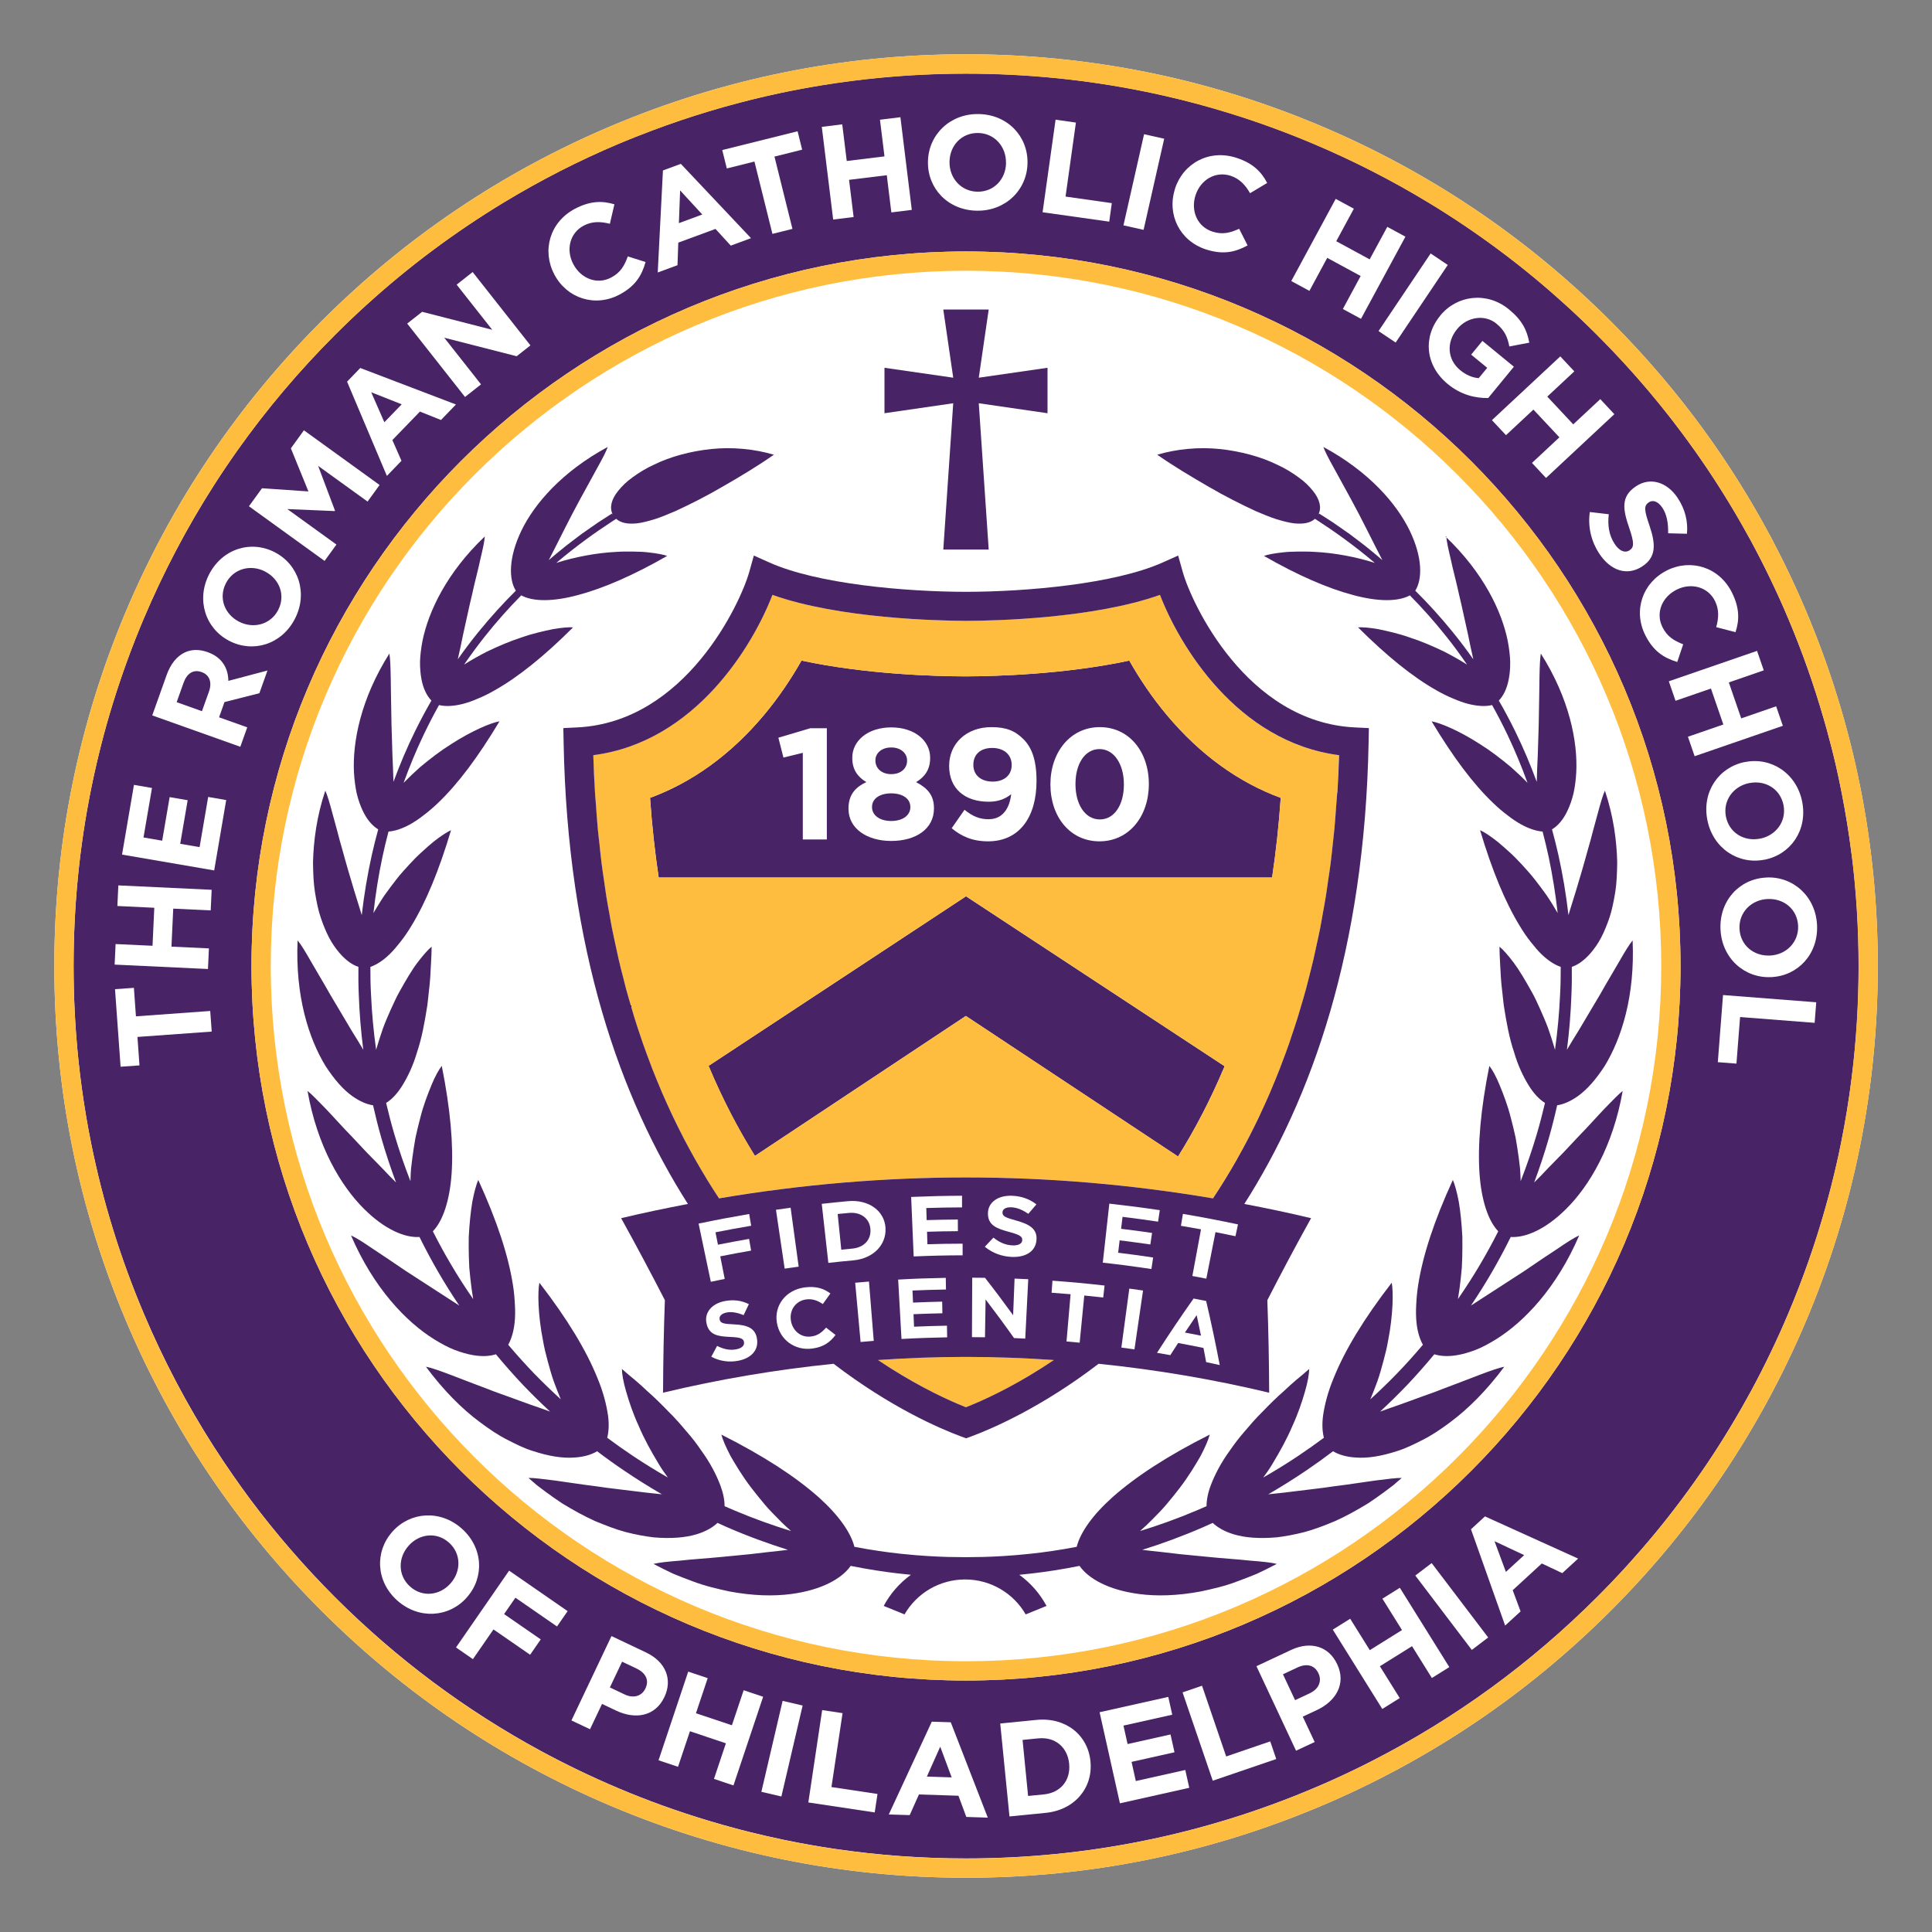 <?xml version="1.0" encoding="UTF-8"?>
<svg id="Layer_1" data-name="Layer 1" xmlns="http://www.w3.org/2000/svg" version="1.1" viewBox="0 0 360 360">
  <rect x="0" y="0" width="360" height="360" fill="#808080" stroke="none"/>
  <defs>
    <style>
      .cls-1 {
        fill: none;
      }

      .cls-1, .cls-2, .cls-3, .cls-4 {
        stroke-width: 0px;
      }

      .cls-2 {
        fill: #febd3e;
      }

      .cls-3 {
        fill: #482366;
      }

      .cls-4 {
        fill: #fff;
      }
    </style>
  </defs>
  <path class="cls-4" d="M336.53,113.86c-8.56-20.24-20.8-38.4-36.39-53.99-15.59-15.59-33.76-27.84-53.99-36.39-20.97-8.87-43.22-13.37-66.14-13.37s-45.17,4.5-66.14,13.37c-20.24,8.56-38.4,20.8-53.99,36.39-15.59,15.59-27.83,33.76-36.39,53.99-8.87,20.97-13.37,43.22-13.37,66.14s4.5,45.17,13.37,66.14c8.56,20.24,20.8,38.4,36.39,53.99,15.59,15.59,33.76,27.83,53.99,36.39,20.97,8.87,43.22,13.37,66.14,13.37s45.17-4.5,66.14-13.37c20.24-8.56,38.4-20.8,53.99-36.39,15.59-15.59,27.83-33.76,36.39-53.99,8.87-20.97,13.37-43.22,13.37-66.14s-4.5-45.17-13.37-66.14Z"/>
  <g>
    <path class="cls-3" d="M238.65,148.67c-7.87-2.89-15.05-8.07-21.18-15.38-2.8-3.33-5.14-6.85-7.04-10.2-12.02,2.58-25.02,2.92-30.27,2.94h0s-.54,0-.54,0c-5.25-.02-18.25-.36-30.27-2.94-1.9,3.36-4.25,6.87-7.04,10.2-6.13,7.3-13.31,12.49-21.18,15.38.36,5.2.91,10.14,1.61,14.85h114.3c.71-4.71,1.25-9.65,1.61-14.85Z"/>
    <polygon class="cls-3" points="175.77 102.4 184.23 102.4 182.38 75.14 195.19 77 195.19 68.53 182.38 70.38 184.23 57.68 175.77 57.68 177.62 70.38 164.81 68.53 164.81 77 177.62 75.14 175.77 102.4"/>
    <path class="cls-3" d="M345.02,159.18c-.49-3.9-1.12-7.77-1.88-11.62-.31-1.57-.64-3.13-.99-4.69-.55-2.4-1.16-4.79-1.82-7.17-.16-.59-.33-1.17-.5-1.75-1.82-6.33-4.02-12.56-6.61-18.69-.52-1.24-1.06-2.47-1.61-3.69-.55-1.22-1.12-2.44-1.7-3.64-1.16-2.41-2.37-4.79-3.64-7.14-1.27-2.35-2.6-4.66-3.98-6.93-1.38-2.28-2.81-4.52-4.3-6.73-5.95-8.83-12.76-17.09-20.39-24.72-1.91-1.91-3.85-3.76-5.84-5.57-1.99-1.8-4.01-3.56-6.07-5.26-2.06-1.7-4.16-3.35-6.3-4.94-1.07-.8-2.14-1.58-3.23-2.35-2.17-1.54-4.38-3.03-6.62-4.46-1.12-.72-2.25-1.42-3.39-2.11-6.83-4.14-13.98-7.79-21.4-10.93-2.57-1.09-5.15-2.1-7.75-3.05-2.6-.95-5.23-1.84-7.87-2.65-3.96-1.23-7.96-2.3-11.99-3.22-1.34-.31-2.69-.6-4.04-.87-10.82-2.19-21.87-3.29-33.09-3.29-14.4,0-28.53,1.82-42.23,5.42-1.92.5-3.82,1.04-5.72,1.61-3.54,1.07-7.04,2.25-10.52,3.56-2.1.79-4.2,1.61-6.28,2.49-7.43,3.14-14.57,6.79-21.4,10.93-1.14.69-2.27,1.39-3.39,2.11-2.24,1.43-4.45,2.92-6.62,4.46-1.09.77-2.16,1.55-3.23,2.35-2.14,1.59-4.23,3.24-6.3,4.94-2.06,1.7-4.09,3.45-6.07,5.26-1.99,1.8-3.93,3.66-5.84,5.57-6.68,6.68-12.73,13.84-18.12,21.44-1.54,2.17-3.03,4.38-4.46,6.62-5.02,7.85-9.37,16.13-13.04,24.79-2.17,5.13-4.07,10.34-5.71,15.62-.82,2.64-1.57,5.3-2.25,7.97-1.02,4.01-1.89,8.06-2.61,12.13-.96,5.44-1.64,10.93-2.05,16.47-.21,2.77-.34,5.55-.41,8.35-.03,1.4-.05,2.8-.05,4.2s.02,2.8.05,4.2c.07,2.79.21,5.58.41,8.35.51,6.93,1.46,13.78,2.82,20.54.55,2.7,1.16,5.39,1.84,8.07.68,2.67,1.43,5.33,2.25,7.97,1.63,5.28,3.54,10.49,5.71,15.62,3.67,8.67,8.02,16.94,13.04,24.79,1.14,1.78,2.33,3.54,3.53,5.28,1.07,1.54,2.16,3.07,3.28,4.57,4.78,6.41,10.05,12.48,15.77,18.21,11.45,11.45,24.31,21.05,38.38,28.67,4.69,2.54,9.52,4.86,14.47,6.95,5.51,2.33,11.11,4.34,16.8,6.05,1.9.57,3.81,1.11,5.72,1.61.68.18,1.36.35,2.05.52,2.07.51,4.14.99,6.22,1.42,3.18.66,6.37,1.23,9.59,1.7,8.02,1.18,16.15,1.77,24.37,1.77,11.22,0,22.27-1.1,33.09-3.29,5.41-1.09,10.76-2.46,16.04-4.09,5.28-1.63,10.49-3.54,15.62-5.71,1.24-.52,2.47-1.06,3.69-1.61,2.44-1.1,4.86-2.26,7.23-3.48,15.46-7.9,29.53-18.14,41.93-30.54,1.91-1.91,3.76-3.85,5.57-5.84,1.8-1.99,3.56-4.01,5.26-6.07,3.4-4.12,6.59-8.4,9.57-12.81,1.49-2.21,2.92-4.45,4.3-6.73,1.38-2.28,2.7-4.59,3.98-6.93,1.27-2.35,2.49-4.72,3.64-7.14.58-1.21,1.15-2.42,1.7-3.64.55-1.22,1.09-2.45,1.61-3.69,2.71-6.41,5.01-12.95,6.88-19.59.75-2.66,1.43-5.33,2.05-8.02.31-1.34.6-2.69.87-4.04.82-4.06,1.49-8.15,2-12.26.86-6.87,1.29-13.81,1.29-20.82s-.43-13.96-1.29-20.82ZM180,313.14c-73.41,0-133.14-59.72-133.14-133.14S106.59,46.86,180,46.86s133.14,59.72,133.14,133.14-59.72,133.14-133.14,133.14Z"/>
    <path class="cls-3" d="M180,167.01l-47.97,31.6c2.61,6.24,5.54,11.81,8.64,16.78l39.3-26.08,39.54,26.19c3.12-4.98,6.05-10.56,8.68-16.82l-48.19-31.67Z"/>
    <path class="cls-3" d="M269.5,99.96c.05.88.38,2.38.83,4.26.4,1.92,1.02,4.13,1.54,6.56.58,2.38,1.1,4.94,1.65,7.35.33,1.66.68,3.24,1.01,4.72-1.25-1.77-2.53-3.48-3.84-5.08-2.29-2.83-4.64-5.39-6.98-7.71,0,0,.01-.01.02-.02,1.31-2.1,1.38-6.14-1.06-11.18-2.42-4.98-7.54-10.96-16.08-15.58.29.83.99,2.19,1.92,3.85.91,1.66,2.01,3.67,3.19,5.82,2.08,3.79,4.12,8.03,5.88,11.42-.72-.62-1.42-1.21-2.1-1.76-1.45-1.22-2.84-2.2-4-3.1-1.21-.84-2.23-1.56-3.07-2.14-1.7-1.11-2.62-1.68-2.62-1.68l-.1.17s-.01,0-.02-.01c.63-1.24.26-2.79-1.02-4.38-.68-.85-1.57-1.75-2.72-2.55-1.13-.83-2.46-1.66-3.99-2.35-3-1.47-6.75-2.48-10.64-2.9-3.91-.4-8.01-.02-11.67,1.06h0c3.17,2.21,6.42,4.13,9.52,5.93,3.1,1.81,6.11,3.32,8.81,4.57,1.37.58,2.65,1.12,3.86,1.51,1.22.36,2.32.67,3.33.78,1.66.17,3-.05,3.87-.84.2.13.4.26.61.39,3.09,2,6.7,4.57,10.55,7.82-3.45-1.1-7.53-1.88-11.19-2.05-1.08-.08-2.16-.06-3.14-.06-.98.02-1.88.04-2.72.14-1.65.17-2.91.41-3.61.67,6.38,3.66,11.93,6.05,16.65,7.3,4.57,1.23,8.33,1.26,10.54.05,2.3,2.33,4.6,4.9,6.85,7.74,1.3,1.63,2.57,3.36,3.8,5.16-1.3-.83-2.74-1.63-4.2-2.39-2.16-1.04-4.37-1.99-6.53-2.68-2.1-.74-4.17-1.19-5.8-1.53-1.68-.3-3.01-.39-3.78-.34,5.41,5.39,10.24,9.27,14.59,11.72,1.07.62,2.12,1.13,3.14,1.55.99.43,1.94.77,2.84,1,1.72.43,3.22.5,4.41.21,1.01,1.81,1.98,3.67,2.9,5.61,1.35,2.84,2.59,5.81,3.7,8.88-.95-.99-2-1.97-3.08-2.93-1.88-1.57-3.82-3.06-5.78-4.28-3.84-2.49-7.44-3.98-9.01-4.25,4.02,6.7,7.79,11.72,11.47,15.22.9.88,1.82,1.65,2.71,2.31.86.68,1.71,1.24,2.54,1.7,1.45.79,2.79,1.22,3.96,1.31.41,1.58.8,3.18,1.15,4.81.71,3.39,1.27,6.87,1.66,10.39-.05-.09-.1-.18-.15-.27-.61-1.02-1.23-2.06-1.93-3.08-.72-1.01-1.47-2.01-2.22-2.97-.75-.96-1.59-1.86-2.36-2.72-.78-.85-1.56-1.65-2.35-2.35-.77-.71-1.5-1.35-2.17-1.9-1.38-1.1-2.55-1.84-3.28-2.17,2.26,7.57,4.69,13.42,7.38,17.82.65,1.09,1.33,2.09,2.04,2.98.7.89,1.35,1.67,2.05,2.34,1.2,1.16,2.42,1.94,3.56,2.34,0,1.71-.02,3.43-.12,5.16-.15,3.43-.47,6.87-.95,10.3-.05-.17-.09-.33-.14-.5-.34-1.16-.72-2.35-1.14-3.53-.43-1.18-.96-2.36-1.46-3.51-.53-1.15-1-2.25-1.61-3.3-1.18-2.1-2.27-3.98-3.35-5.42-1.08-1.43-2.01-2.46-2.64-2.97.01,2,.18,3.88.26,5.73.06.92.15,1.81.26,2.68.11.87.16,1.71.28,2.53.51,3.29,1.05,6.18,1.91,8.7.72,2.5,1.75,4.64,2.78,6.29.91,1.46,1.93,2.53,2.99,3.19-.47,1.98-.98,3.96-1.56,5.92-.87,2.93-1.87,5.83-2.98,8.67,0-.17,0-.34-.01-.52-.03-.61-.05-1.23-.1-1.86-.08-.63-.15-1.27-.23-1.91-.17-1.28-.37-2.55-.59-3.8-.27-1.26-.57-2.49-.88-3.66-.58-2.33-1.4-4.46-2.09-6.13-.68-1.68-1.4-2.94-1.93-3.61-1.63,8.11-2.2,14.77-1.83,20.12.36,4.98,1.63,8.77,3.49,10.7-1.07,2.12-2.21,4.2-3.41,6.23-1.3,2.2-2.68,4.33-4.11,6.41,0-.03.01-.06.02-.09.21-1.24.38-2.53.52-3.82.06-.64.13-1.29.19-1.94.04-.66.06-1.32.08-1.97.03-1.3.04-2.58.02-3.8-.13-2.48-.36-4.74-.67-6.56-.36-1.85-.75-3.25-1.1-4.03-3.51,7.64-5.6,14.1-6.45,19.5-.22,1.34-.32,2.64-.38,3.82-.07,1.18-.04,2.28.06,3.3.18,1.65.6,3.03,1.19,4.09-1.59,1.88-3.22,3.7-4.9,5.43-1.6,1.65-3.24,3.23-4.9,4.74.44-1.06.88-2.15,1.28-3.26.45-1.24.8-2.56,1.15-3.83.34-1.27.66-2.52.87-3.77.97-4.92,1.01-9.2.69-10.87-5.23,6.76-8.78,12.66-10.85,17.84-1.06,2.54-1.67,4.96-1.95,6.97-.2,1.56-.13,2.93.16,4.08-1.6,1.19-3.21,2.33-4.83,3.41-2.15,1.44-4.32,2.76-6.47,4,.59-.81,1.17-1.62,1.7-2.52,1.41-2.33,2.73-4.71,3.73-7.08,1.06-2.3,1.81-4.55,2.34-6.4.54-1.82.78-3.34.79-4.23-.41.36-.82.71-1.22,1.06-.41.34-.81.67-1.21,1-.78.67-1.53,1.34-2.24,2.02-1.47,1.28-2.79,2.6-4.01,3.87-1.25,1.22-2.35,2.51-3.37,3.71-1.03,1.18-1.94,2.38-2.74,3.55-1.64,2.25-2.8,4.5-3.54,6.45-.54,1.42-.79,2.74-.8,3.91-.62.27-1.24.55-1.85.8-3.64,1.54-7.17,2.8-10.54,3.83.73-.64,1.45-1.3,2.16-2.03.97-.99,1.94-1.93,2.82-3,.89-1.05,1.73-2.1,2.51-3.12,1.56-2.05,2.81-4.13,3.77-5.79.92-1.74,1.51-3.16,1.73-4.03-7.85,3.95-13.79,7.83-18.08,11.63-3.68,3.28-6.02,6.55-6.71,9.28-3.17.61-6.06,1.02-8.59,1.29-3.84.41-6.89.55-8.93.6-1.98.02-3.07.04-3.19.04-.12,0-1.21-.01-3.19-.04-2.04-.05-5.09-.19-8.93-.6-2.53-.27-5.42-.68-8.59-1.29-.68-2.72-3.03-5.99-6.71-9.28-4.29-3.8-10.23-7.68-18.08-11.63.22.87.81,2.28,1.73,4.03.96,1.66,2.21,3.74,3.77,5.79.78,1.02,1.63,2.07,2.51,3.12.88,1.07,1.85,2.01,2.82,3,.7.73,1.43,1.39,2.16,2.03-3.37-1.04-6.9-2.29-10.54-3.83-.61-.26-1.23-.53-1.85-.8,0-1.17-.26-2.48-.8-3.91-.74-1.96-1.9-4.2-3.54-6.45-.79-1.18-1.7-2.37-2.74-3.55-1.02-1.21-2.11-2.49-3.37-3.71-1.22-1.27-2.54-2.59-4.01-3.87-.71-.68-1.45-1.35-2.24-2.02-.4-.33-.8-.66-1.21-1-.4-.35-.8-.7-1.22-1.06,0,.89.25,2.4.79,4.23.53,1.85,1.28,4.1,2.34,6.4,1,2.37,2.32,4.75,3.73,7.08.53.9,1.12,1.71,1.7,2.52-2.16-1.24-4.32-2.57-6.47-4-1.62-1.08-3.23-2.22-4.83-3.41.29-1.15.36-2.53.16-4.08-.29-2.02-.89-4.43-1.95-6.97-2.07-5.18-5.63-11.08-10.85-17.84-.33,1.67-.29,5.95.69,10.87.21,1.26.53,2.5.87,3.77.35,1.27.7,2.59,1.15,3.83.41,1.11.84,2.2,1.28,3.26-1.66-1.52-3.3-3.1-4.9-4.74-1.68-1.74-3.31-3.56-4.9-5.43.59-1.06,1.01-2.44,1.19-4.09.11-1.01.13-2.12.06-3.3-.06-1.18-.15-2.48-.38-3.82-.85-5.41-2.95-11.87-6.45-19.5-.35.78-.74,2.18-1.1,4.03-.31,1.82-.54,4.08-.67,6.56-.02,1.22-.02,2.5.02,3.8.02.65.04,1.31.08,1.97.06.65.13,1.3.19,1.94.14,1.29.31,2.58.52,3.82,0,.03.01.06.02.09-1.44-2.08-2.82-4.21-4.11-6.41-1.21-2.03-2.34-4.11-3.41-6.23,1.87-1.93,3.14-5.72,3.49-10.7.37-5.36-.21-12.01-1.83-20.12-.53.67-1.25,1.93-1.93,3.61-.69,1.68-1.52,3.81-2.09,6.13-.31,1.17-.61,2.4-.88,3.66-.22,1.24-.42,2.52-.59,3.8-.08.64-.15,1.28-.23,1.91-.05.63-.08,1.24-.1,1.86,0,.18,0,.35-.01.52-1.11-2.84-2.11-5.73-2.98-8.67-.58-1.96-1.09-3.93-1.56-5.92,1.06-.66,2.08-1.73,2.99-3.19,1.03-1.65,2.06-3.79,2.78-6.29.86-2.53,1.4-5.42,1.91-8.7.12-.82.17-1.66.28-2.53.11-.87.2-1.76.26-2.68.08-1.86.25-3.73.26-5.73-.63.51-1.55,1.54-2.64,2.97-1.08,1.43-2.18,3.32-3.35,5.42-.6,1.05-1.07,2.16-1.61,3.3-.5,1.14-1.03,2.33-1.46,3.51-.41,1.18-.79,2.37-1.14,3.53-.05.17-.09.34-.14.5-.48-3.43-.8-6.87-.95-10.3-.1-1.73-.13-3.44-.12-5.16,1.14-.4,2.37-1.18,3.56-2.34.7-.67,1.35-1.45,2.05-2.34.7-.89,1.39-1.88,2.04-2.98,2.69-4.39,5.12-10.25,7.38-17.82-.73.33-1.9,1.08-3.28,2.17-.67.55-1.4,1.19-2.17,1.9-.79.71-1.57,1.5-2.35,2.35-.77.85-1.62,1.76-2.36,2.72-.75.96-1.5,1.96-2.22,2.97-.7,1.02-1.32,2.06-1.93,3.08-.06.09-.1.18-.15.27.39-3.53.94-7,1.66-10.39.34-1.63.73-3.23,1.15-4.81,1.17-.09,2.51-.52,3.96-1.31.83-.46,1.68-1.02,2.54-1.7.89-.67,1.81-1.44,2.71-2.31,3.68-3.5,7.45-8.52,11.47-15.22-1.57.26-5.16,1.76-9.01,4.25-1.96,1.22-3.89,2.71-5.78,4.28-1.07.96-2.12,1.95-3.08,2.93,1.12-3.08,2.35-6.05,3.7-8.88.92-1.93,1.89-3.8,2.9-5.61,1.19.29,2.7.22,4.41-.21.9-.23,1.85-.56,2.84-1,1.02-.41,2.07-.93,3.14-1.55,4.35-2.45,9.19-6.33,14.59-11.72-.77-.05-2.1.04-3.78.34-1.63.34-3.7.79-5.8,1.53-2.15.69-4.36,1.64-6.53,2.68-1.46.76-2.9,1.56-4.2,2.39,1.24-1.8,2.51-3.53,3.8-5.16,2.25-2.84,4.55-5.41,6.85-7.74,2.21,1.21,5.98,1.18,10.54-.05,4.72-1.25,10.27-3.64,16.65-7.3-.71-.26-1.96-.49-3.61-.67-.83-.1-1.73-.12-2.72-.14-.98,0-2.06-.03-3.14.06-3.65.17-7.74.95-11.19,2.05,3.85-3.25,7.46-5.82,10.55-7.82.21-.13.41-.26.61-.39.88.79,2.21,1.01,3.87.84,1.01-.11,2.11-.42,3.33-.78,1.21-.39,2.49-.93,3.86-1.51,2.71-1.25,5.72-2.76,8.81-4.57,3.11-1.79,6.35-3.72,9.52-5.93h0c-3.66-1.08-7.76-1.46-11.67-1.06-3.9.41-7.64,1.43-10.64,2.9-1.53.69-2.85,1.52-3.99,2.35-1.15.81-2.05,1.71-2.72,2.55-1.28,1.58-1.65,3.13-1.02,4.38,0,0-.01,0-.02.01l-.1-.17s-.92.57-2.62,1.68c-.83.58-1.86,1.3-3.07,2.14-1.16.91-2.55,1.88-4,3.1-.67.55-1.38,1.13-2.1,1.76,1.76-3.39,3.8-7.63,5.88-11.42,1.18-2.15,2.28-4.16,3.19-5.82.93-1.66,1.63-3.02,1.92-3.85-8.54,4.62-13.66,10.59-16.08,15.58-2.43,5.04-2.37,9.09-1.06,11.18,0,0,.01.01.02.02-2.34,2.32-4.68,4.88-6.98,7.71-1.31,1.6-2.59,3.31-3.84,5.08.33-1.48.68-3.05,1.01-4.72.55-2.41,1.07-4.97,1.65-7.35.52-2.43,1.14-4.64,1.54-6.56.45-1.88.78-3.37.83-4.26-7.08,6.73-10.49,13.94-11.61,19.46-.27,1.4-.42,2.69-.46,3.86-.01,1.19.08,2.27.26,3.23.33,1.79,1,3.14,1.86,4.03-1.05,1.83-2.06,3.72-3.03,5.68-1.48,3.01-2.83,6.18-4.04,9.47-.05-1.55-.1-3.22-.19-4.96-.05-2.51-.19-5.18-.21-7.68-.12-5.03-.05-9.51-.36-11.27-5.31,8.4-6.88,16.41-6.6,22.15.09,1.45.26,2.76.52,3.94.29,1.19.66,2.23,1.08,3.12.79,1.71,1.82,2.89,2.92,3.55-.43,1.57-.83,3.15-1.19,4.76-.81,3.65-1.44,7.4-1.88,11.22-.1-.32-.19-.64-.29-.97-.36-1.16-.73-2.38-1.12-3.61-.37-1.25-.75-2.51-1.12-3.77-.39-1.27-.7-2.53-1.06-3.77-.36-1.24-.7-2.45-.98-3.58-.3-1.14-.59-2.21-.87-3.19-.52-1.94-.96-3.47-1.35-4.31-1.61,4.81-2.19,9.38-2.29,13.37.03,2.01.09,3.87.37,5.59.28,1.72.59,3.29,1.07,4.7.47,1.41,1,2.67,1.57,3.76.57,1.09,1.24,2.02,1.89,2.79,1.18,1.38,2.38,2.24,3.56,2.63-.02,1.72-.01,3.45.07,5.19.12,3.41.4,6.84.84,10.27-.04-.07-.08-.14-.12-.21-.62-1.06-1.3-2.16-2-3.28-1.36-2.28-2.76-4.64-4.07-6.85-1.26-2.25-2.56-4.36-3.57-6.14-1.01-1.78-1.87-3.19-2.48-3.91-.46,10.41,2.09,18.28,5.19,23.38,1.65,2.54,3.29,4.41,4.97,5.61,1.4,1,2.72,1.56,3.9,1.73.46,2.05.97,4.09,1.55,6.12.8,2.79,1.72,5.55,2.73,8.26-.4-.4-.8-.81-1.22-1.22-.45-.47-.9-.95-1.36-1.43-.95-.96-1.91-1.94-2.86-2.92-.94-1-1.86-1.99-2.76-2.94-1.87-1.91-3.5-3.77-4.95-5.28-1.47-1.5-2.6-2.69-3.34-3.26,1.81,10.32,6.22,17.7,10.53,21.98,3.89,3.88,7.65,5.41,10.33,5.23,1.09,2.21,2.25,4.38,3.48,6.5,1.24,2.15,2.56,4.24,3.93,6.28-3.2-2.07-6.75-4.37-10.01-6.48-2.21-1.51-4.34-2.94-6.12-4.11-1.73-1.19-3.16-2.09-4.04-2.48,4.22,9.82,10.28,16.12,15.53,19.38,1.33.81,2.57,1.49,3.79,1.96,1.23.47,2.37.79,3.42.97,1.68.29,3.1.21,4.26-.16,1.62,1.95,3.28,3.84,4.99,5.65,1.67,1.75,3.37,3.42,5.11,5.03-1.16-.42-2.36-.86-3.62-1.28-1.32-.45-2.62-.97-3.96-1.44-1.33-.48-2.69-.94-3.94-1.45-5.16-1.91-9.66-3.83-11.62-4.19,3.24,4.35,6.67,7.83,10.12,10.37,1.72,1.28,3.36,2.39,5.03,3.23,1.66.85,3.17,1.61,4.71,2.08,3.02,1,5.63,1.41,7.83,1.24,1.76-.11,3.16-.54,4.22-1.17,1.61,1.23,3.24,2.4,4.87,3.5,2.39,1.63,4.8,3.13,7.2,4.52-1.24-.15-2.57-.25-3.89-.43-2.78-.36-5.75-.66-8.5-1.08-2.8-.34-5.39-.77-7.57-1.06-2.2-.27-3.91-.5-4.91-.48.52.45,1.04.9,1.55,1.34.54.41,1.06.81,1.59,1.2,1.05.78,2.09,1.51,3.12,2.19,2.11,1.29,4.15,2.41,6.13,3.3,2.02.84,3.91,1.57,5.74,2.06,1.84.47,3.56.79,5.15.98,3.24.28,5.92.07,8.05-.57,1.7-.52,2.98-1.26,3.89-2.12.59.27,1.18.53,1.76.79,3.92,1.71,7.74,3.09,11.37,4.23-1.19.14-2.4.29-3.65.41-1.42.14-2.91.37-4.35.49-1.47.14-2.92.28-4.33.42-2.84.28-5.51.43-7.76.69-2.22.17-3.98.36-4.97.61,1.25.65,2.47,1.27,3.68,1.83,1.23.51,2.44.98,3.62,1.41,2.35.9,4.68,1.42,6.84,1.89,4.37.82,8.25.92,11.52.48,5.74-.75,9.45-2.9,11.09-5.24,3.23.65,6.19,1.1,8.78,1.4.86.1,1.67.19,2.44.26-2.1,1.52-3.84,3.51-5.07,5.8l3.88,1.58c2.28-3.95,6.53-6.51,11.29-6.51s9.01,2.56,11.29,6.51l3.88-1.58c-1.23-2.3-2.97-4.28-5.07-5.8.78-.08,1.59-.16,2.44-.26,2.59-.3,5.54-.75,8.78-1.4,1.64,2.35,5.35,4.49,11.09,5.24,3.26.44,7.15.34,11.52-.48,2.16-.47,4.5-.98,6.84-1.89,1.18-.43,2.39-.9,3.62-1.41,1.21-.56,2.44-1.18,3.68-1.83-.99-.26-2.76-.44-4.97-.61-2.26-.25-4.92-.4-7.76-.69-1.41-.14-2.86-.28-4.33-.42-1.45-.12-2.93-.35-4.35-.49-1.25-.12-2.46-.26-3.65-.41,3.63-1.13,7.44-2.52,11.37-4.23.58-.25,1.17-.52,1.76-.79.91.86,2.19,1.6,3.89,2.12,2.12.65,4.81.85,8.05.57,1.59-.19,3.31-.51,5.15-.98,1.83-.49,3.72-1.21,5.74-2.06,1.99-.89,4.02-2.01,6.13-3.3,1.03-.68,2.07-1.41,3.12-2.19.52-.39,1.05-.79,1.59-1.2.51-.44,1.02-.88,1.55-1.34-.99-.02-2.71.21-4.91.48-2.18.29-4.77.72-7.57,1.06-2.75.42-5.71.72-8.5,1.08-1.31.18-2.64.28-3.89.43,2.4-1.39,4.8-2.89,7.2-4.52,1.63-1.11,3.26-2.28,4.87-3.5,1.06.63,2.46,1.06,4.22,1.17,2.2.17,4.8-.24,7.83-1.24,1.53-.48,3.05-1.23,4.71-2.08,1.67-.84,3.32-1.95,5.03-3.23,3.44-2.54,6.88-6.02,10.12-10.37-1.96.37-6.46,2.28-11.62,4.19-1.26.51-2.61.97-3.94,1.45-1.34.47-2.64.99-3.96,1.44-1.27.43-2.46.86-3.62,1.28,1.73-1.61,3.44-3.28,5.11-5.03,1.71-1.81,3.37-3.7,4.99-5.65,1.16.36,2.57.45,4.26.16,1.05-.18,2.19-.5,3.42-.97,1.22-.47,2.46-1.15,3.79-1.96,5.25-3.26,11.31-9.56,15.53-19.38-.88.39-2.31,1.29-4.04,2.48-1.78,1.16-3.91,2.59-6.12,4.11-3.25,2.11-6.81,4.41-10.01,6.48,1.37-2.04,2.69-4.13,3.93-6.28,1.23-2.12,2.39-4.29,3.48-6.5,2.68.18,6.44-1.35,10.33-5.23,4.32-4.28,8.72-11.66,10.53-21.98-.74.57-1.87,1.76-3.34,3.26-1.45,1.51-3.07,3.37-4.95,5.28-.9.96-1.83,1.95-2.76,2.94-.95.97-1.91,1.95-2.86,2.92-.46.48-.91.96-1.36,1.43-.41.41-.82.82-1.22,1.22,1.01-2.72,1.93-5.47,2.73-8.26.58-2.02,1.09-4.06,1.55-6.12,1.18-.17,2.5-.73,3.9-1.73,1.68-1.21,3.33-3.08,4.97-5.61,3.1-5.11,5.65-12.97,5.19-23.38-.6.73-1.47,2.13-2.48,3.91-1.01,1.78-2.32,3.89-3.57,6.14-1.31,2.21-2.71,4.56-4.07,6.85-.7,1.12-1.38,2.22-2,3.28-.04.07-.08.14-.12.21.44-3.42.72-6.85.84-10.27.08-1.74.09-3.46.07-5.19,1.18-.39,2.38-1.25,3.56-2.63.65-.77,1.32-1.7,1.89-2.79.57-1.09,1.09-2.34,1.57-3.76.47-1.41.78-2.98,1.07-4.7.28-1.73.34-3.58.37-5.59-.09-3.99-.68-8.55-2.29-13.37-.39.84-.83,2.37-1.35,4.31-.28.98-.57,2.05-.87,3.19-.28,1.13-.62,2.34-.98,3.58-.36,1.24-.67,2.5-1.06,3.77-.37,1.26-.75,2.52-1.12,3.77-.38,1.23-.76,2.44-1.12,3.61-.09.33-.19.65-.29.97-.44-3.82-1.07-7.57-1.88-11.22-.36-1.61-.76-3.19-1.19-4.76,1.1-.65,2.13-1.84,2.92-3.55.42-.9.79-1.94,1.08-3.12.26-1.18.44-2.49.52-3.94.29-5.74-1.28-13.76-6.6-22.15-.31,1.76-.24,6.25-.36,11.27-.02,2.5-.15,5.17-.21,7.68-.1,1.74-.15,3.4-.19,4.96-1.21-3.29-2.56-6.46-4.04-9.47-.96-1.96-1.97-3.85-3.03-5.68.86-.89,1.53-2.24,1.86-4.03.18-.95.28-2.03.26-3.23-.04-1.18-.19-2.47-.46-3.86-1.11-5.52-4.53-12.72-11.61-19.46Z"/>
  </g>
  <g>
    <path class="cls-2" d="M336.53,113.86c-8.56-20.24-20.8-38.4-36.39-53.99-15.59-15.59-33.76-27.84-53.99-36.39-20.97-8.87-43.22-13.37-66.14-13.37s-45.17,4.5-66.14,13.37c-20.24,8.56-38.4,20.8-53.99,36.39-15.59,15.59-27.83,33.76-36.39,53.99-8.87,20.97-13.37,43.22-13.37,66.14s4.5,45.17,13.37,66.14c8.56,20.24,20.8,38.4,36.39,53.99,15.59,15.59,33.76,27.83,53.99,36.39,20.97,8.87,43.22,13.37,66.14,13.37s45.17-4.5,66.14-13.37c20.24-8.56,38.4-20.8,53.99-36.39,15.59-15.59,27.83-33.76,36.39-53.99,8.87-20.97,13.37-43.22,13.37-66.14s-4.5-45.17-13.37-66.14ZM343.02,213.09c-.27,1.35-.56,2.7-.87,4.04-.61,2.69-1.3,5.36-2.05,8.02-1.87,6.64-4.17,13.18-6.88,19.59-.52,1.24-1.06,2.47-1.61,3.69-.55,1.22-1.12,2.44-1.7,3.64-1.16,2.41-2.37,4.79-3.64,7.14-1.27,2.35-2.6,4.66-3.98,6.93-1.38,2.28-2.81,4.52-4.3,6.73-2.98,4.41-6.17,8.69-9.57,12.81-1.7,2.06-3.45,4.09-5.26,6.07-1.8,1.99-3.66,3.93-5.57,5.84-12.4,12.4-26.46,22.64-41.93,30.54-2.38,1.21-4.79,2.37-7.23,3.48-1.22.55-2.45,1.09-3.69,1.61-5.13,2.17-10.34,4.07-15.62,5.71-5.28,1.63-10.63,3-16.04,4.09-10.82,2.19-21.87,3.29-33.09,3.29-8.22,0-16.35-.6-24.37-1.77-3.22-.47-6.41-1.04-9.59-1.7-2.08-.43-4.16-.91-6.22-1.42-.68-.17-1.36-.34-2.05-.52-1.92-.5-3.82-1.04-5.72-1.61-2.84-.86-5.66-1.79-8.46-2.79-2.8-1.01-5.58-2.09-8.33-3.26-3.71-1.57-7.36-3.27-10.93-5.09-1.19-.61-2.37-1.23-3.54-1.86-14.07-7.62-26.94-17.23-38.38-28.67-5.72-5.72-10.99-11.8-15.77-18.21-1.12-1.5-2.21-3.03-3.28-4.57-1.21-1.74-2.39-3.49-3.53-5.28-.63-.98-1.24-1.97-1.85-2.96-4.25-6.96-7.98-14.25-11.19-21.83-1.09-2.57-2.1-5.15-3.05-7.75-.95-2.6-1.84-5.23-2.65-7.87-.82-2.64-1.57-5.3-2.25-7.97-.68-2.67-1.3-5.36-1.84-8.07-1.37-6.76-2.31-13.61-2.82-20.54-.21-2.77-.34-5.55-.41-8.35-.03-1.4-.05-2.8-.05-4.2s.02-2.8.05-4.2c.07-2.79.21-5.58.41-8.35.41-5.54,1.1-11.04,2.05-16.47.54-3.06,1.16-6.1,1.87-9.12.24-1.01.48-2.01.74-3.01.68-2.67,1.43-5.33,2.25-7.97.82-2.64,1.7-5.26,2.65-7.87.95-2.6,1.97-5.19,3.05-7.75,3.21-7.58,6.94-14.87,11.19-21.83.61-.99,1.22-1.98,1.85-2.96,1.43-2.24,2.92-4.45,4.46-6.62,2.7-3.8,5.56-7.49,8.58-11.06,3.02-3.57,6.2-7.03,9.54-10.37,1.91-1.91,3.85-3.76,5.84-5.57,1.99-1.8,4.01-3.56,6.07-5.26,2.06-1.7,4.16-3.35,6.3-4.94,1.07-.8,2.14-1.58,3.23-2.35,2.17-1.54,4.38-3.03,6.62-4.46,1.12-.72,2.25-1.42,3.39-2.11,6.83-4.14,13.98-7.79,21.4-10.93,2.08-.88,4.17-1.7,6.28-2.49,3.47-1.31,6.98-2.49,10.52-3.56,1.9-.57,3.81-1.11,5.72-1.61,5.14-1.35,10.34-2.45,15.59-3.29,3.5-.56,7.02-1.02,10.57-1.36,5.32-.51,10.68-.77,16.08-.77,11.22,0,22.27,1.1,33.09,3.29,1.35.27,2.7.56,4.04.87,4.03.92,8.03,1.99,11.99,3.22,2.64.82,5.26,1.7,7.87,2.65,2.6.95,5.19,1.97,7.75,3.05,7.43,3.14,14.57,6.79,21.4,10.93,1.14.69,2.27,1.39,3.39,2.11,2.24,1.43,4.45,2.92,6.62,4.46,1.09.77,2.16,1.55,3.23,2.35,2.14,1.59,4.23,3.24,6.3,4.94,2.06,1.7,4.09,3.45,6.07,5.26,1.99,1.8,3.93,3.66,5.84,5.57,6.68,6.68,12.73,13.84,18.12,21.44.77,1.09,1.53,2.18,2.27,3.28,1.49,2.21,2.92,4.45,4.3,6.73,1.38,2.28,2.7,4.59,3.98,6.93,1.27,2.35,2.49,4.72,3.64,7.14.58,1.21,1.15,2.42,1.7,3.64.55,1.22,1.09,2.45,1.61,3.69,2.59,6.12,4.79,12.36,6.61,18.69.17.58.33,1.17.5,1.75.66,2.38,1.27,4.77,1.82,7.17.36,1.56.68,3.12.99,4.69.76,3.84,1.39,7.72,1.88,11.62.86,6.87,1.29,13.81,1.29,20.82s-.43,13.96-1.29,20.82c-.51,4.12-1.18,8.21-2,12.26Z"/>
    <path class="cls-2" d="M180,46.86c-73.41,0-133.14,59.72-133.14,133.14s59.72,133.14,133.14,133.14,133.14-59.72,133.14-133.14S253.41,46.86,180,46.86ZM180,309.55c-71.43,0-129.55-58.12-129.55-129.55S108.57,50.45,180,50.45s129.55,58.12,129.55,129.55-58.12,129.55-129.55,129.55Z"/>
  </g>
  <g>
    <path class="cls-4" d="M149.58,140.28l-3.6.88-.94-3.7,5.93-1.76h3.1v20.72h-4.48v-16.14Z"/>
    <path class="cls-4" d="M158.1,150.77v-.06c0-2.5,1.15-3.97,3.33-4.97-1.59-.97-2.62-2.29-2.62-4.5v-.06c0-3.14,2.89-5.64,7.25-5.64s7.26,2.47,7.26,5.64v.06c0,2.2-1.03,3.53-2.62,4.5,2.09,1.09,3.33,2.41,3.33,4.85v.06c0,3.82-3.39,6.05-7.96,6.05s-7.96-2.35-7.96-5.94ZM169.63,150.42v-.06c0-1.59-1.5-2.53-3.57-2.53s-3.57.94-3.57,2.53v.06c0,1.41,1.33,2.56,3.57,2.56s3.57-1.12,3.57-2.56ZM169.02,141.75v-.06c0-1.26-1.09-2.41-2.95-2.41s-2.95,1.12-2.95,2.38v.06c0,1.44,1.15,2.53,2.95,2.53s2.95-1.06,2.95-2.5Z"/>
    <path class="cls-4" d="M188.42,147.98c-1.06.88-2.42,1.41-4.19,1.41-4.48,0-7.37-2.47-7.37-6.64v-.06c0-4.14,3.22-7.2,7.87-7.2,2.77,0,4.4.68,5.96,2.23,1.47,1.47,2.45,3.7,2.45,7.76v.06c0,6.67-3.16,11.23-9.03,11.23-3.01,0-5.04-1-6.78-2.44l2.39-3.44c1.5,1.21,2.77,1.76,4.51,1.76,3.13,0,4.01-2.91,4.19-4.67ZM188.51,142.57v-.06c0-1.82-1.36-3.14-3.63-3.14s-3.51,1.29-3.51,3.12v.06c0,1.82,1.36,3.09,3.6,3.09s3.54-1.29,3.54-3.06Z"/>
    <path class="cls-4" d="M195.73,146.19v-.06c0-5.97,3.72-10.64,9.2-10.64s9.14,4.61,9.14,10.58v.06c0,5.97-3.69,10.64-9.2,10.64s-9.14-4.62-9.14-10.58ZM209.42,146.19v-.06c0-3.73-1.83-6.55-4.54-6.55s-4.48,2.73-4.48,6.5v.06c0,3.76,1.8,6.55,4.54,6.55s4.48-2.76,4.48-6.5Z"/>
  </g>
  <g>
    <path class="cls-2" d="M234.65,208.01c.09-.2.19-.4.28-.61.57-1.22,1.13-2.45,1.68-3.72.12-.27.23-.55.34-.82.52-1.22,1.03-2.45,1.52-3.72.14-.35.27-.71.4-1.07.46-1.21.92-2.44,1.36-3.69.15-.44.29-.89.44-1.33.41-1.2.81-2.41,1.2-3.66.16-.53.32-1.08.48-1.62.35-1.19.71-2.37,1.04-3.6.17-.63.33-1.28.49-1.92.3-1.17.6-2.33.88-3.54.17-.74.33-1.5.49-2.25.25-1.14.5-2.28.74-3.45.17-.86.32-1.74.47-2.61.2-1.11.41-2.2.59-3.34.16-.99.29-2.01.44-3.01.15-1.06.32-2.1.46-3.18.15-1.14.26-2.33.39-3.49.11-.99.23-1.96.32-2.97.13-1.41.23-2.86.33-4.3.06-.81.13-1.59.19-2.41.14-2.29.25-4.62.32-6.99-19.05-2.45-29.78-20.5-33.38-29.87-12.37,4.41-30.84,4.81-35.84,4.84h0s-.54,0-.54,0c-4.99-.02-23.47-.43-35.83-4.84-3.6,9.37-14.33,27.41-33.38,29.87.07,2.37.18,4.7.32,6.99.05.83.13,1.63.19,2.46.1,1.43.2,2.87.33,4.27.09.99.21,1.94.32,2.91.13,1.19.25,2.39.39,3.55.14,1.08.3,2.12.45,3.18.15,1.01.28,2.03.44,3.02.18,1.13.39,2.23.59,3.33.16.87.31,1.76.47,2.62.23,1.17.48,2.3.73,3.43.16.75.32,1.52.49,2.26.28,1.2.58,2.36.88,3.52.17.64.32,1.3.49,1.94.33,1.22.68,2.4,1.03,3.59.16.54.31,1.1.48,1.63.38,1.24.79,2.45,1.19,3.65.15.44.29.9.45,1.34.44,1.26.9,2.48,1.36,3.7.13.35.26.71.4,1.06.49,1.27,1.01,2.5,1.52,3.72.11.27.23.55.34.81.55,1.27,1.11,2.5,1.68,3.72.09.2.18.4.28.6.6,1.27,1.22,2.5,1.84,3.71.07.13.14.27.2.4.65,1.26,1.32,2.48,2,3.68.04.08.09.16.13.23.7,1.24,1.41,2.44,2.13,3.62.02.04.04.07.06.11.74,1.21,1.49,2.38,2.25,3.53,0,0,0,0,0,0,15.23-2.58,30.63-3.9,46.02-3.9s30.79,1.32,46.02,3.9c0,0,0,0,0,0,.76-1.14,1.51-2.32,2.25-3.52.02-.04.04-.07.07-.11.72-1.17,1.43-2.38,2.13-3.61.04-.08.09-.16.13-.24.67-1.2,1.34-2.42,1.99-3.67.07-.13.14-.27.21-.41.62-1.21,1.24-2.44,1.84-3.71ZM121.12,148.67c7.87-2.89,15.05-8.07,21.18-15.38,2.8-3.33,5.14-6.85,7.04-10.2,12.02,2.58,25.02,2.92,30.27,2.94h.54s0,0,0,0c5.25-.02,18.26-.36,30.27-2.94,1.9,3.36,4.25,6.87,7.04,10.2,6.13,7.3,13.31,12.49,21.18,15.38-.36,5.2-.91,10.14-1.61,14.85h-114.3c-.71-4.71-1.25-9.65-1.61-14.85ZM179.98,189.3l-39.3,26.08c-3.1-4.97-6.03-10.54-8.64-16.78l47.97-31.6,48.19,31.67c-2.63,6.25-5.56,11.84-8.68,16.82l-39.54-26.18Z"/>
    <path class="cls-3" d="M241.87,189.41c-.38,1.24-.79,2.45-1.2,3.66.41-1.2.81-2.41,1.2-3.66Z"/>
    <path class="cls-3" d="M133.97,223.28c-.76-1.14-1.51-2.32-2.25-3.53.74,1.21,1.49,2.38,2.25,3.53Z"/>
    <path class="cls-3" d="M131.66,219.65c-.72-1.18-1.43-2.38-2.13-3.62.7,1.24,1.41,2.44,2.13,3.62Z"/>
    <path class="cls-3" d="M244.75,178.74c-.28,1.2-.58,2.37-.88,3.54.3-1.17.6-2.33.88-3.54Z"/>
    <path class="cls-3" d="M243.38,184.2c-.33,1.22-.68,2.41-1.04,3.6.35-1.19.71-2.37,1.04-3.6Z"/>
    <path class="cls-3" d="M240.23,194.4c-.44,1.26-.89,2.48-1.36,3.69.46-1.21.92-2.43,1.36-3.69Z"/>
    <path class="cls-3" d="M129.4,215.8c-.68-1.2-1.34-2.42-2-3.68.65,1.26,1.32,2.48,2,3.68Z"/>
    <path class="cls-3" d="M238.47,199.15c-.49,1.26-1,2.5-1.52,3.72.52-1.22,1.03-2.45,1.52-3.72Z"/>
    <path class="cls-3" d="M232.6,212.13c-.65,1.25-1.32,2.48-1.99,3.67.67-1.2,1.34-2.42,1.99-3.67Z"/>
    <path class="cls-3" d="M234.65,208.01c-.6,1.26-1.22,2.5-1.84,3.71.62-1.21,1.24-2.44,1.84-3.71Z"/>
    <path class="cls-3" d="M127.2,211.72c-.62-1.21-1.24-2.45-1.84-3.71.6,1.27,1.22,2.5,1.84,3.71Z"/>
    <g>
      <path class="cls-1" d="M181.39,261.65c-.5.21-.97.4-1.39.57.42-.17.89-.35,1.39-.57Z"/>
      <polygon class="cls-1" points="196.38 253.42 196.38 253.42 196.38 253.42 196.38 253.42"/>
      <polygon class="cls-1" points="163.62 253.42 163.62 253.42 163.62 253.42 163.62 253.42"/>
      <path class="cls-1" d="M180,262.21c-.42-.17-.89-.36-1.39-.57.5.21.97.4,1.39.57Z"/>
      <path class="cls-1" d="M216.11,110.87c-12.37,4.41-30.84,4.81-35.84,4.84h0s-.54,0-.54,0c-4.99-.02-23.47-.43-35.83-4.84-3.6,9.37-14.33,27.41-33.38,29.87.07,2.37.18,4.7.32,6.99.05.83.13,1.63.19,2.46.1,1.43.2,2.87.33,4.27.09.99.21,1.94.32,2.91.13,1.19.25,2.39.39,3.55.14,1.08.3,2.12.45,3.18.15,1.01.28,2.03.44,3.02.18,1.13.39,2.23.59,3.33.16.87.3,1.76.47,2.62.23,1.17.48,2.3.73,3.43.16.75.32,1.52.49,2.26.28,1.2.58,2.36.88,3.52.17.64.32,1.3.49,1.94.33,1.22.68,2.4,1.03,3.59.16.54.31,1.1.48,1.63.38,1.24.79,2.45,1.19,3.65.15.44.29.9.45,1.34.44,1.26.9,2.48,1.36,3.7.13.35.26.71.4,1.06.49,1.27,1.01,2.5,1.52,3.72.11.27.23.55.34.81.55,1.27,1.11,2.5,1.68,3.72.09.2.18.41.28.6.6,1.27,1.22,2.5,1.84,3.71.07.13.14.27.2.4.65,1.26,1.32,2.48,2,3.68.04.08.09.16.13.23.7,1.24,1.41,2.44,2.13,3.62.02.04.04.07.06.11.74,1.21,1.49,2.38,2.25,3.53,0,0,0,0,0,0,15.23-2.58,30.63-3.9,46.02-3.9s30.79,1.32,46.02,3.9h0s0,0,0,0c.76-1.14,1.51-2.32,2.25-3.52.02-.04.04-.07.07-.11.72-1.17,1.43-2.38,2.13-3.61.04-.08.09-.16.13-.24.67-1.2,1.34-2.42,1.99-3.67.07-.13.14-.27.21-.41.62-1.21,1.24-2.44,1.84-3.71.09-.2.19-.4.28-.61.57-1.22,1.13-2.45,1.68-3.72.12-.27.23-.55.34-.82.52-1.22,1.03-2.45,1.52-3.72.14-.35.27-.71.4-1.07.46-1.21.92-2.43,1.36-3.69.15-.44.29-.89.44-1.33.41-1.2.81-2.41,1.2-3.66.16-.53.32-1.08.48-1.62.35-1.19.71-2.37,1.04-3.6.17-.63.33-1.28.49-1.92.3-1.17.6-2.33.88-3.54.17-.74.33-1.5.49-2.25.25-1.14.51-2.28.74-3.45.17-.86.32-1.74.47-2.61.2-1.11.41-2.2.59-3.34.16-.99.29-2.01.44-3.01.15-1.06.32-2.1.46-3.18.15-1.14.26-2.33.39-3.49.11-.99.23-1.96.32-2.97.13-1.41.23-2.86.33-4.3.06-.81.14-1.59.19-2.41.14-2.29.25-4.62.32-6.99-19.05-2.45-29.78-20.5-33.38-29.87Z"/>
      <path class="cls-2" d="M163.62,253.42h0c6.17,4.15,11.51,6.76,15,8.23.5.21.97.4,1.39.57.42-.17.89-.36,1.39-.57,3.49-1.47,8.82-4.08,15-8.23h0c-5.46-.37-10.92-.58-16.38-.58s-10.93.21-16.38.58Z"/>
      <path class="cls-3" d="M196.38,253.42c-6.17,4.15-11.51,6.76-15,8.23,3.48-1.47,8.82-4.07,15-8.23Z"/>
      <path class="cls-3" d="M178.61,261.65c-3.49-1.47-8.82-4.08-15-8.23,6.17,4.16,11.51,6.76,15,8.23Z"/>
      <path class="cls-3" d="M255.03,135.67l-2.63-.13c-20.13-1.01-30.38-23.12-32.02-28.99l-.85-3.03-2.88,1.29c-8.95,4-25.27,5.45-36.65,5.47-11.38-.02-27.7-1.46-36.65-5.47l-2.88-1.29-.85,3.03c-1.64,5.87-11.89,27.98-32.02,28.99l-2.63.13.05,2.63c.72,38.81,10.68,66.48,23.16,86.04-4.16.8-8.31,1.66-12.44,2.65,2.8,5.06,5.52,10.16,8.15,15.28-.21,5.76-.32,11.51-.34,17.24,10.49-2.52,21.11-4.3,31.78-5.39,10.59,8.11,19.77,12.07,23.74,13.54l.95.35.95-.35c3.96-1.47,13.14-5.43,23.74-13.54,10.67,1.09,21.29,2.88,31.78,5.39-.02-5.74-.13-11.49-.34-17.24,2.63-5.13,5.34-10.22,8.15-15.28-4.13-.99-8.28-1.86-12.44-2.65,12.48-19.56,22.43-47.23,23.16-86.04l.05-2.63ZM196.38,253.42c-6.17,4.16-11.51,6.76-15,8.23-.5.21-.97.4-1.39.57-.42-.17-.89-.35-1.39-.57-3.48-1.47-8.82-4.07-15-8.23h0c5.46-.37,10.92-.58,16.38-.58s10.93.21,16.38.58h0ZM249.17,147.72c-.05.82-.13,1.6-.19,2.41-.1,1.44-.2,2.89-.33,4.3-.09,1.01-.22,1.98-.32,2.97-.13,1.17-.24,2.35-.39,3.49-.14,1.08-.3,2.12-.46,3.18-.15,1.01-.28,2.03-.44,3.01-.18,1.13-.39,2.23-.59,3.34-.16.87-.3,1.76-.47,2.61-.23,1.17-.49,2.3-.74,3.45-.16.75-.32,1.51-.49,2.25-.28,1.2-.58,2.37-.88,3.54-.16.64-.32,1.29-.49,1.92-.33,1.22-.68,2.41-1.04,3.6-.16.54-.31,1.09-.48,1.62-.38,1.24-.79,2.45-1.2,3.66-.15.44-.29.89-.44,1.33-.44,1.26-.89,2.48-1.36,3.69-.13.35-.26.72-.4,1.07-.49,1.27-1,2.5-1.52,3.72-.12.27-.23.55-.34.82-.55,1.27-1.11,2.5-1.68,3.72-.09.2-.19.41-.28.61-.6,1.26-1.22,2.5-1.84,3.71-.07.13-.14.27-.21.41-.65,1.25-1.32,2.48-1.99,3.67-.04.08-.09.16-.13.24-.7,1.23-1.41,2.44-2.13,3.61-.02.04-.04.07-.07.11-.74,1.21-1.49,2.38-2.25,3.52,0,0,0,0,0,0h0c-15.23-2.58-30.63-3.9-46.02-3.9s-30.79,1.32-46.02,3.9c0,0,0,0,0,0-.76-1.14-1.51-2.32-2.25-3.53-.02-.04-.04-.07-.06-.11-.72-1.18-1.43-2.38-2.13-3.62-.04-.08-.09-.15-.13-.23-.68-1.2-1.34-2.42-2-3.68-.07-.13-.14-.27-.2-.4-.62-1.21-1.24-2.44-1.84-3.71-.09-.2-.19-.4-.28-.6-.57-1.22-1.13-2.45-1.68-3.72-.12-.27-.23-.54-.34-.81-.52-1.22-1.03-2.46-1.52-3.72-.14-.35-.26-.71-.4-1.06-.46-1.22-.92-2.44-1.36-3.7-.15-.44-.3-.89-.45-1.34-.41-1.2-.81-2.41-1.19-3.65-.17-.53-.32-1.09-.48-1.63-.35-1.18-.7-2.37-1.03-3.59-.17-.63-.33-1.29-.49-1.94-.3-1.16-.6-2.32-.88-3.52-.17-.74-.33-1.51-.49-2.26-.25-1.14-.5-2.27-.73-3.43-.17-.86-.32-1.75-.47-2.62-.2-1.11-.41-2.2-.59-3.33-.16-.99-.29-2.01-.44-3.02-.15-1.06-.32-2.1-.45-3.18-.15-1.16-.27-2.36-.39-3.55-.11-.97-.23-1.92-.32-2.91-.13-1.4-.23-2.84-.33-4.27-.06-.82-.14-1.62-.19-2.46-.14-2.29-.25-4.61-.32-6.99,19.05-2.45,29.78-20.5,33.38-29.87,12.37,4.41,30.84,4.81,35.83,4.84h.54s0,0,0,0c4.99-.02,23.47-.43,35.84-4.84,3.6,9.37,14.33,27.41,33.38,29.87-.07,2.37-.18,4.7-.32,6.99Z"/>
    </g>
    <path class="cls-3" d="M228.28,219.76c-.74,1.21-1.49,2.38-2.25,3.52.76-1.14,1.51-2.32,2.25-3.52Z"/>
    <path class="cls-3" d="M230.47,216.04c-.7,1.23-1.41,2.44-2.13,3.61.72-1.17,1.43-2.38,2.13-3.61Z"/>
    <path class="cls-3" d="M236.61,203.69c-.55,1.27-1.11,2.5-1.68,3.72.57-1.22,1.13-2.45,1.68-3.72Z"/>
    <path class="cls-3" d="M119.33,193.06c-.41-1.2-.81-2.41-1.19-3.65.38,1.24.79,2.45,1.19,3.65Z"/>
    <path class="cls-3" d="M111.02,150.17c-.06-.82-.14-1.62-.19-2.46.05.83.13,1.63.19,2.46Z"/>
    <path class="cls-3" d="M117.65,187.78c-.35-1.18-.7-2.37-1.03-3.59.33,1.22.68,2.4,1.03,3.59Z"/>
    <path class="cls-3" d="M249.17,147.72c-.05.82-.13,1.6-.19,2.41.06-.81.14-1.59.19-2.41Z"/>
    <path class="cls-3" d="M116.13,182.26c-.3-1.16-.6-2.32-.88-3.52.28,1.2.58,2.36.88,3.52Z"/>
    <path class="cls-3" d="M111.67,157.35c-.11-.97-.23-1.92-.32-2.91.09.99.21,1.94.32,2.91Z"/>
    <path class="cls-3" d="M112.52,164.08c-.15-1.06-.32-2.1-.45-3.18.14,1.08.3,2.12.45,3.18Z"/>
    <path class="cls-3" d="M114.76,176.48c-.25-1.14-.5-2.27-.73-3.43.23,1.17.48,2.3.73,3.43Z"/>
    <path class="cls-3" d="M121.13,198.1c-.46-1.21-.92-2.44-1.36-3.7.44,1.26.9,2.48,1.36,3.7Z"/>
    <path class="cls-3" d="M247.04,167.1c-.18,1.13-.39,2.23-.59,3.34.2-1.11.41-2.2.59-3.34Z"/>
    <path class="cls-3" d="M125.07,207.41c-.57-1.22-1.13-2.45-1.68-3.72.55,1.27,1.11,2.5,1.68,3.72Z"/>
    <path class="cls-3" d="M123.05,202.87c-.52-1.22-1.03-2.46-1.52-3.72.49,1.27,1.01,2.5,1.52,3.72Z"/>
    <path class="cls-3" d="M248.65,154.44c-.09,1.01-.22,1.98-.32,2.97.11-.99.23-1.96.32-2.97Z"/>
    <path class="cls-3" d="M247.94,160.9c-.14,1.08-.3,2.12-.46,3.18.15-1.06.32-2.1.46-3.18Z"/>
    <path class="cls-3" d="M113.55,170.43c-.2-1.11-.41-2.2-.59-3.33.18,1.13.39,2.23.59,3.33Z"/>
    <path class="cls-3" d="M245.98,173.05c-.23,1.17-.49,2.3-.74,3.45.25-1.14.51-2.28.74-3.45Z"/>
  </g>
  <g>
    <path class="cls-4" d="M130.17,228c3.13-.66,6.28-1.25,9.43-1.79.12.73.25,1.46.37,2.19-2.22.38-4.44.78-6.65,1.22.15.77.31,1.54.46,2.31,1.93-.38,3.86-.74,5.8-1.08.13.73.25,1.46.38,2.18-1.92.33-3.83.69-5.75,1.07.28,1.4.56,2.81.83,4.21-.87.17-1.73.35-2.59.53-.76-3.62-1.52-7.23-2.28-10.85Z"/>
    <path class="cls-4" d="M144.58,225.43c.91-.14,1.83-.26,2.74-.39.5,3.66,1,7.32,1.5,10.98-.87.12-1.74.24-2.61.37-.54-3.65-1.08-7.31-1.62-10.96Z"/>
    <path class="cls-4" d="M153.12,224.32c1.62-.18,3.25-.35,4.88-.5,3.95-.36,6.82,1.87,7,4.98,0,.01,0,.02,0,.03.18,3.12-2.26,5.68-6,6.02-1.55.14-3.1.3-4.65.47-.41-3.67-.82-7.34-1.23-11.01ZM156.09,226.21c.22,2.22.44,4.43.67,6.65.68-.07,1.37-.13,2.05-.2,2.16-.2,3.53-1.64,3.38-3.6,0-.01,0-.02,0-.03-.14-1.96-1.75-3.22-3.99-3.02-.7.06-1.4.13-2.11.2Z"/>
    <path class="cls-4" d="M169.8,223.03c3.15-.13,6.31-.21,9.46-.22,0,.72,0,1.45,0,2.17-2.22,0-4.44.05-6.66.12.02.75.05,1.5.07,2.25,1.94-.06,3.87-.1,5.81-.11,0,.72,0,1.45.01,2.17-1.92.01-3.84.05-5.75.11.02.78.05,1.55.07,2.33,2.19-.07,4.37-.11,6.56-.11,0,.72,0,1.45,0,2.17-3.04,0-6.08.08-9.12.21-.16-3.69-.31-7.38-.47-11.07Z"/>
    <path class="cls-4" d="M183.51,232.31c.53-.57,1.07-1.13,1.6-1.7,1.07.85,2.2,1.4,3.58,1.45,1.09.04,1.76-.32,1.79-.97,0-.01,0-.02,0-.03.03-.61-.37-.95-2.4-1.5-2.44-.65-4.02-1.29-3.99-3.49,0-.01,0-.02,0-.03.03-2.01,1.88-3.32,4.45-3.23,1.83.06,3.37.65,4.58,1.61-.51.59-1.01,1.17-1.51,1.76-1.06-.73-2.13-1.19-3.18-1.22-1.05-.04-1.61.38-1.63.91,0,.01,0,.02,0,.03-.02.73.51.97,2.62,1.55,2.47.68,3.83,1.58,3.72,3.5,0,.01,0,.02,0,.03-.13,2.2-2,3.32-4.58,3.23-1.81-.07-3.62-.7-5.05-1.9Z"/>
    <path class="cls-4" d="M206.71,224.28c3.14.35,6.28.75,9.4,1.22-.11.71-.21,1.43-.32,2.14-2.2-.33-4.41-.63-6.62-.9-.09.74-.18,1.49-.27,2.23,1.93.23,3.85.49,5.77.77-.11.72-.21,1.43-.32,2.15-1.9-.28-3.81-.53-5.72-.77-.09.77-.19,1.54-.28,2.31,2.18.26,4.35.56,6.52.89-.11.71-.22,1.43-.32,2.14-3.01-.45-6.03-.85-9.06-1.18.41-3.67.81-7.34,1.22-11.02Z"/>
    <path class="cls-4" d="M223.79,229.07c-1.25-.23-2.49-.45-3.74-.66.12-.74.25-1.48.37-2.22,3.43.58,6.85,1.23,10.26,1.96-.16.73-.31,1.47-.47,2.2-1.24-.26-2.48-.52-3.72-.76-.57,2.89-1.14,5.78-1.71,8.67-.87-.17-1.73-.34-2.6-.5.54-2.9,1.07-5.79,1.61-8.69Z"/>
    <path class="cls-4" d="M132.55,252.79c.35-.67.71-1.34,1.07-2,1.18.59,2.33.88,3.6.63,1-.2,1.53-.7,1.41-1.34,0-.01,0-.02,0-.03-.12-.6-.56-.85-2.53-.93-2.38-.1-3.98-.37-4.45-2.52,0-.01,0-.02,0-.03-.44-1.96.96-3.64,3.33-4.12,1.69-.34,3.23-.12,4.56.56-.33.68-.66,1.37-.98,2.05-1.14-.48-2.22-.68-3.19-.49-.97.2-1.39.72-1.28,1.25,0,.01,0,.02,0,.03.15.72.69.84,2.75.93,2.42.12,3.86.69,4.2,2.59,0,.01,0,.02,0,.03.39,2.17-1.07,3.68-3.44,4.15-1.67.33-3.46.12-5.05-.74Z"/>
    <path class="cls-4" d="M144.76,246.48s0-.02,0-.03c-.52-3.11,1.57-6.07,5.17-6.56,2.2-.29,3.61.24,4.8,1.13-.48.65-.95,1.31-1.41,1.97-.98-.66-1.95-1.02-3.11-.86-1.96.26-3.13,2.01-2.84,3.89,0,.01,0,.02,0,.03.28,1.88,1.85,3.24,3.76,2.99,1.28-.17,2-.77,2.8-1.66.59.46,1.18.91,1.76,1.37-1.02,1.34-2.19,2.24-4.33,2.53-3.25.44-6.07-1.65-6.59-4.79Z"/>
    <path class="cls-4" d="M159.34,239.02c.86-.08,1.72-.15,2.58-.22.3,3.68.59,7.37.89,11.05-.82.07-1.64.14-2.45.21-.34-3.68-.67-7.36-1.01-11.04Z"/>
    <path class="cls-4" d="M167.37,238.43c2.95-.17,5.91-.27,8.86-.32.01.72.02,1.45.04,2.17-2.08.04-4.16.1-6.24.19.03.75.07,1.5.1,2.25,1.81-.08,3.62-.14,5.43-.18.01.72.03,1.45.04,2.17-1.79.04-3.59.09-5.38.17.03.78.07,1.55.1,2.33,2.04-.09,4.09-.15,6.13-.19.01.72.02,1.45.04,2.17-2.84.05-5.68.15-8.51.31-.21-3.69-.41-7.38-.62-11.07Z"/>
    <path class="cls-4" d="M181.16,238.08c.79,0,1.59.01,2.38.02,1.8,2.3,3.55,4.63,5.24,6.97.09-2.27.18-4.55.27-6.82.85.03,1.7.07,2.55.11-.19,3.69-.37,7.38-.56,11.07-.7-.04-1.39-.07-2.09-.1-1.71-2.42-3.48-4.82-5.3-7.2-.04,2.35-.07,4.7-.11,7.05-.81-.01-1.62-.02-2.43-.02.02-3.69.03-7.39.05-11.08Z"/>
    <path class="cls-4" d="M199.48,241.16c-1.18-.1-2.36-.19-3.53-.28.05-.75.11-1.49.16-2.24,3.24.23,6.48.53,9.71.9-.08.74-.17,1.49-.25,2.23-1.18-.13-2.35-.26-3.53-.37-.29,2.93-.57,5.86-.86,8.79-.82-.08-1.64-.16-2.45-.23.25-2.93.51-5.87.76-8.8Z"/>
    <path class="cls-4" d="M210.42,240.11c.86.12,1.71.24,2.57.36-.53,3.66-1.07,7.31-1.6,10.97-.81-.12-1.63-.23-2.44-.34.49-3.66.99-7.32,1.48-10.98Z"/>
    <path class="cls-4" d="M222.4,241.96c.78.15,1.57.3,2.35.46.93,3.98,1.77,7.96,2.53,11.94-.84-.19-1.69-.37-2.53-.55-.16-.88-.33-1.76-.5-2.64-1.57-.32-3.14-.63-4.72-.92-.49.75-.98,1.51-1.46,2.26-.83-.15-1.65-.29-2.48-.43,2.19-3.41,4.46-6.78,6.82-10.12ZM223.79,248.88c-.26-1.27-.53-2.55-.81-3.82-.74,1.08-1.46,2.16-2.19,3.24,1,.19,2,.38,2.99.58Z"/>
  </g>
  <g>
    <path class="cls-4" d="M25.61,193.21l.38,5.31-3.52.25-1.04-14.45,3.52-.25.38,5.31,13.84-1,.28,3.84-13.84,1Z"/>
    <path class="cls-4" d="M21.36,179.75l.18-3.84,6.88.32.33-7.08-6.88-.33.18-3.84,17.39.82-.18,3.84-6.98-.33-.33,7.08,6.98.33-.18,3.84-17.39-.82Z"/>
    <path class="cls-4" d="M22.74,159.24l2.22-12.99,3.36.58-1.58,9.22,3.48.6,1.39-8.12,3.36.58-1.39,8.12,3.61.62,1.6-9.35,3.36.58-2.24,13.11-17.17-2.95Z"/>
    <path class="cls-4" d="M28.37,133.3l2.68-7.52c.75-2.09,1.91-3.5,3.37-4.2,1.24-.59,2.71-.62,4.25-.07l.05.02c2.65.94,3.8,2.97,3.83,5.34l7.29-1.93-1.51,4.23-6.5,1.65-1.01,2.84,5.25,1.87-1.29,3.62-16.4-5.84ZM38.94,128.85c.63-1.76.05-3.11-1.33-3.6l-.05-.02c-1.55-.55-2.73.25-3.36,2.01l-1.28,3.6,4.71,1.68,1.31-3.66Z"/>
    <path class="cls-4" d="M42.73,119.42l-.04-.02c-4.39-2.28-6.19-7.62-3.71-12.41,2.48-4.78,7.82-6.37,12.21-4.09l.04.02c4.39,2.28,6.19,7.62,3.71,12.41s-7.82,6.37-12.21,4.09ZM49.43,106.51l-.04-.02c-2.65-1.37-5.87-.57-7.29,2.18-1.42,2.75-.25,5.77,2.4,7.15l.04.02c2.65,1.37,5.87.57,7.29-2.17,1.42-2.75.25-5.77-2.4-7.15Z"/>
    <path class="cls-4" d="M46.39,94.33l2.43-3.35,8.65.59-3.27-8.03,2.43-3.36,14.1,10.19-2.24,3.09-9.21-6.65,3.14,8.34-.06.08-8.82-.37,9.15,6.61-2.21,3.05-14.1-10.19Z"/>
    <path class="cls-4" d="M64.67,71.12l2.46-2.55,17.83,6.8-2.79,2.89-3.92-1.57-5.14,5.31,1.7,3.86-2.72,2.82-7.42-17.57ZM74.85,75.34l-5.68-2.25,2.45,5.59,3.23-3.34Z"/>
    <path class="cls-4" d="M75.88,60.29l2.78-2.19,13.06,3.35-6.63-8.41,2.98-2.35,10.77,13.67-2.57,2.02-13.49-3.45,6.85,8.69-2.98,2.35-10.77-13.67Z"/>
    <path class="cls-4" d="M103.3,51.15l-.02-.04c-2.31-4.38-.88-9.71,3.86-12.21,2.91-1.53,5.17-1.48,7.35-.83l-.85,3.63c-1.76-.45-3.32-.47-4.87.34-2.61,1.37-3.35,4.52-1.95,7.16l.02.04c1.39,2.64,4.38,3.88,7.03,2.48,1.77-.93,2.48-2.2,3.11-3.94l3.31,1.04c-.7,2.53-1.91,4.52-4.89,6.09-4.55,2.4-9.77.67-12.1-3.75Z"/>
    <path class="cls-4" d="M123.53,31.76l3.33-1.23,13.08,13.85-3.77,1.39-2.85-3.11-6.93,2.55-.15,4.21-3.68,1.35.97-19.03ZM130.86,39.97l-4.13-4.49-.23,6.1,4.36-1.61Z"/>
    <path class="cls-4" d="M140.59,30.1l-5.16,1.29-.85-3.43,14.04-3.5.85,3.43-5.16,1.29,3.35,13.47-3.73.93-3.35-13.47Z"/>
    <path class="cls-4" d="M153.13,23.64l3.81-.47.84,6.83,7.03-.86-.84-6.83,3.81-.47,2.12,17.27-3.81.47-.85-6.93-7.03.86.85,6.93-3.81.47-2.12-17.27Z"/>
    <path class="cls-4" d="M172.91,30.15v-.05c.08-4.95,4.07-8.94,9.45-8.85,5.39.09,9.19,4.16,9.1,9.11v.05c-.08,4.95-4.07,8.94-9.45,8.85-5.39-.09-9.19-4.16-9.1-9.11ZM187.45,30.39v-.05c.05-2.98-2.1-5.51-5.19-5.56-3.09-.05-5.28,2.35-5.33,5.33v.05c-.05,2.98,2.1,5.51,5.2,5.56,3.09.05,5.28-2.35,5.33-5.33Z"/>
    <path class="cls-4" d="M196.68,22.3l3.8.54-1.93,13.79,8.62,1.22-.48,3.45-12.42-1.75,2.42-17.24Z"/>
    <path class="cls-4" d="M213.18,25.01l3.75.84-3.84,16.98-3.75-.84,3.84-16.98Z"/>
    <path class="cls-4" d="M218.93,35.19l.02-.05c1.53-4.7,6.35-7.39,11.45-5.73,3.13,1.02,4.67,2.67,5.72,4.68l-3.19,1.91c-.91-1.58-1.98-2.71-3.64-3.25-2.8-.91-5.57.75-6.5,3.58l-.02.05c-.92,2.84.28,5.84,3.13,6.77,1.9.62,3.31.24,5-.52l1.57,3.1c-2.3,1.26-4.57,1.78-7.77.74-4.89-1.59-7.3-6.53-5.75-11.28Z"/>
    <path class="cls-4" d="M248.89,37.06l3.38,1.83-3.28,6.06,6.23,3.38,3.28-6.06,3.38,1.83-8.28,15.31-3.38-1.83,3.32-6.15-6.23-3.38-3.32,6.15-3.38-1.83,8.28-15.31Z"/>
    <path class="cls-4" d="M266.58,47.23l3.19,2.14-9.71,14.46-3.19-2.14,9.71-14.46Z"/>
    <path class="cls-4" d="M268.35,58.83l.03-.04c3.14-3.82,8.7-4.5,12.79-1.14,2.43,1.99,3.36,3.85,3.79,6.2l-3.72.71c-.33-1.72-.85-2.98-2.41-4.26-2.16-1.77-5.44-1.28-7.31,1.01l-.03.04c-2.02,2.46-1.8,5.66.59,7.62,1.08.89,2.27,1.41,3.46,1.49l1.58-1.92-2.99-2.46,2.1-2.56,5.86,4.81-4.79,5.84c-2.35.03-5.05-.57-7.52-2.6-4.2-3.45-4.68-8.77-1.42-12.74Z"/>
    <path class="cls-4" d="M290.73,66.4l2.62,2.8-5.04,4.7,4.84,5.17,5.04-4.7,2.62,2.81-12.73,11.88-2.62-2.8,5.11-4.77-4.84-5.17-5.11,4.77-2.62-2.8,12.73-11.88Z"/>
    <path class="cls-4" d="M296.26,95.41l3.51.41c-.22,2.02,0,3.85,1.09,5.52.86,1.31,1.9,1.77,2.76,1.21l.04-.03c.81-.53.9-1.3-.08-4.15-1.18-3.43-1.62-5.86,1.27-7.76l.04-.03c2.64-1.73,5.78-.75,7.74,2.24,1.4,2.13,1.92,4.38,1.71,6.64l-3.51-.09c.05-1.88-.25-3.51-1.06-4.74-.81-1.23-1.79-1.51-2.5-1.05l-.04.03c-.96.63-.86,1.46.15,4.4,1.17,3.47,1.21,5.83-1.33,7.5l-.04.03c-2.89,1.89-5.97.74-8.03-2.41-1.45-2.21-2.15-4.95-1.74-7.72Z"/>
    <path class="cls-4" d="M310.58,106.3l.04-.02c4.43-2.2,9.72-.65,12.11,4.15,1.47,2.95,1.36,5.2.66,7.37l-3.6-.94c.49-1.75.55-3.31-.23-4.88-1.31-2.64-4.44-3.45-7.11-2.12l-.04.02c-2.67,1.33-3.97,4.29-2.64,6.97.89,1.79,2.15,2.53,3.87,3.21l-1.11,3.29c-2.51-.76-4.47-2.01-5.97-5.03-2.29-4.6-.45-9.78,4.02-12.01Z"/>
    <path class="cls-4" d="M327.4,121.28l1.25,3.63-6.51,2.25,2.31,6.7,6.51-2.25,1.25,3.63-16.44,5.67-1.25-3.63,6.6-2.28-2.31-6.7-6.6,2.28-1.25-3.63,16.44-5.67Z"/>
    <path class="cls-4" d="M325.14,141.99h.05c4.85-.96,9.58,2.11,10.62,7.4,1.04,5.29-2.15,9.85-7,10.8h-.05c-4.85.96-9.58-2.11-10.62-7.4-1.04-5.29,2.15-9.85,7-10.8ZM327.93,156.27h.05c2.93-.58,4.94-3.21,4.35-6.25-.6-3.04-3.4-4.68-6.33-4.11h-.05c-2.93.58-4.94,3.21-4.35,6.25.6,3.04,3.4,4.68,6.33,4.11Z"/>
    <path class="cls-4" d="M329.1,163.51h.05c4.94-.24,9.18,3.49,9.43,8.88.25,5.39-3.56,9.44-8.51,9.68h-.05c-4.94.24-9.18-3.49-9.43-8.88-.25-5.39,3.56-9.44,8.51-9.67ZM329.78,178.05h.05c2.98-.14,5.36-2.46,5.22-5.55s-2.68-5.12-5.66-4.98h-.05c-2.98.14-5.36,2.46-5.21,5.55.15,3.09,2.68,5.12,5.66,4.98Z"/>
    <path class="cls-4" d="M338.43,186.76l-.3,3.83-13.89-1.08-.68,8.68-3.47-.27.97-12.51,17.36,1.35Z"/>
  </g>
  <g>
    <path class="cls-4" d="M73.12,285.41l.03-.04c3.3-3.69,8.91-4.1,12.92-.52,4,3.58,4.2,9.14.9,12.82l-.03.04c-3.3,3.69-8.91,4.1-12.92.52-4-3.58-4.2-9.14-.9-12.82ZM83.92,295.08l.03-.04c1.99-2.22,2.02-5.53-.28-7.59s-5.52-1.67-7.51.55l-.03.04c-1.99,2.22-2.02,5.53.28,7.59s5.52,1.67,7.51-.55Z"/>
    <path class="cls-4" d="M94.87,292.67l10.9,7.54-1.98,2.86-7.75-5.36-2.11,3.05,6.83,4.72-1.98,2.86-6.83-4.72-3.83,5.54-3.15-2.18,9.9-14.32Z"/>
    <path class="cls-4" d="M113.95,304.86l6.42,3.05c3.75,1.78,4.96,5.08,3.44,8.29l-.02.04c-1.73,3.64-5.45,4.18-8.98,2.51l-2.63-1.25-2.24,4.72-3.46-1.64,7.46-15.72ZM116.38,315.73c1.73.82,3.23.27,3.87-1.08l.02-.04c.74-1.55.05-2.89-1.68-3.71l-2.67-1.27-2.28,4.8,2.74,1.3Z"/>
    <path class="cls-4" d="M128.24,311.48l3.63,1.22-2.19,6.54,6.7,2.24,2.19-6.53,3.63,1.22-5.53,16.52-3.63-1.22,2.22-6.63-6.7-2.25-2.22,6.63-3.63-1.22,5.53-16.52Z"/>
    <path class="cls-4" d="M145.83,316.93l3.73.87-3.96,16.95-3.73-.87,3.96-16.95Z"/>
    <path class="cls-4" d="M153.21,318.65l3.79.57-2.07,13.77,8.58,1.29-.52,3.44-12.37-1.86,2.58-17.22Z"/>
    <path class="cls-4" d="M173.63,320.81l3.53.11,6.9,17.77-4-.13-1.47-3.95-7.36-.24-1.72,3.85-3.9-.12,8.02-17.3ZM177.33,331.19l-2.13-5.72-2.49,5.57,4.63.15Z"/>
    <path class="cls-4" d="M186.39,321.15l6.75-.67c5.44-.54,9.57,2.82,10.05,7.7v.05c.49,4.87-2.9,9.03-8.34,9.57l-6.75.67-1.72-17.31ZM190.54,324.21l1.03,10.44,2.94-.29c3.12-.31,5.01-2.62,4.71-5.69v-.05c-.31-3.07-2.62-5.01-5.74-4.7l-2.94.29Z"/>
    <path class="cls-4" d="M204.89,319.05l12.8-2.86.74,3.32-9.09,2.03.77,3.44,8-1.79.74,3.32-8,1.79.79,3.57,9.22-2.06.74,3.32-12.92,2.89-3.79-16.98Z"/>
    <path class="cls-4" d="M220.36,315.35l3.62-1.24,4.5,13.18,8.21-2.81,1.12,3.29-11.83,4.04-5.63-16.47Z"/>
    <path class="cls-4" d="M234.12,310.47l6.44-3.02c3.76-1.76,7.08-.6,8.59,2.62l.02.04c1.71,3.65-.24,6.87-3.78,8.53l-2.64,1.23,2.22,4.73-3.47,1.62-7.39-15.77ZM244.06,315.51c1.74-.81,2.26-2.32,1.63-3.68l-.02-.04c-.73-1.55-2.2-1.88-3.93-1.07l-2.68,1.26,2.26,4.82,2.75-1.29Z"/>
    <path class="cls-4" d="M248.34,303.66l3.25-2.03,3.65,5.85,6-3.74-3.65-5.85,3.25-2.03,9.22,14.78-3.25,2.03-3.7-5.93-5.99,3.74,3.7,5.93-3.25,2.03-9.22-14.78Z"/>
    <path class="cls-4" d="M263.72,293.58l3.05-2.32,10.53,13.86-3.05,2.32-10.53-13.86Z"/>
    <path class="cls-4" d="M274.1,284.95l2.6-2.39,17.36,7.86-2.95,2.71-3.82-1.8-5.42,4.98,1.47,3.95-2.88,2.64-6.37-17.96ZM284,289.77l-5.52-2.59,2.12,5.72,3.41-3.13Z"/>
  </g>
</svg>